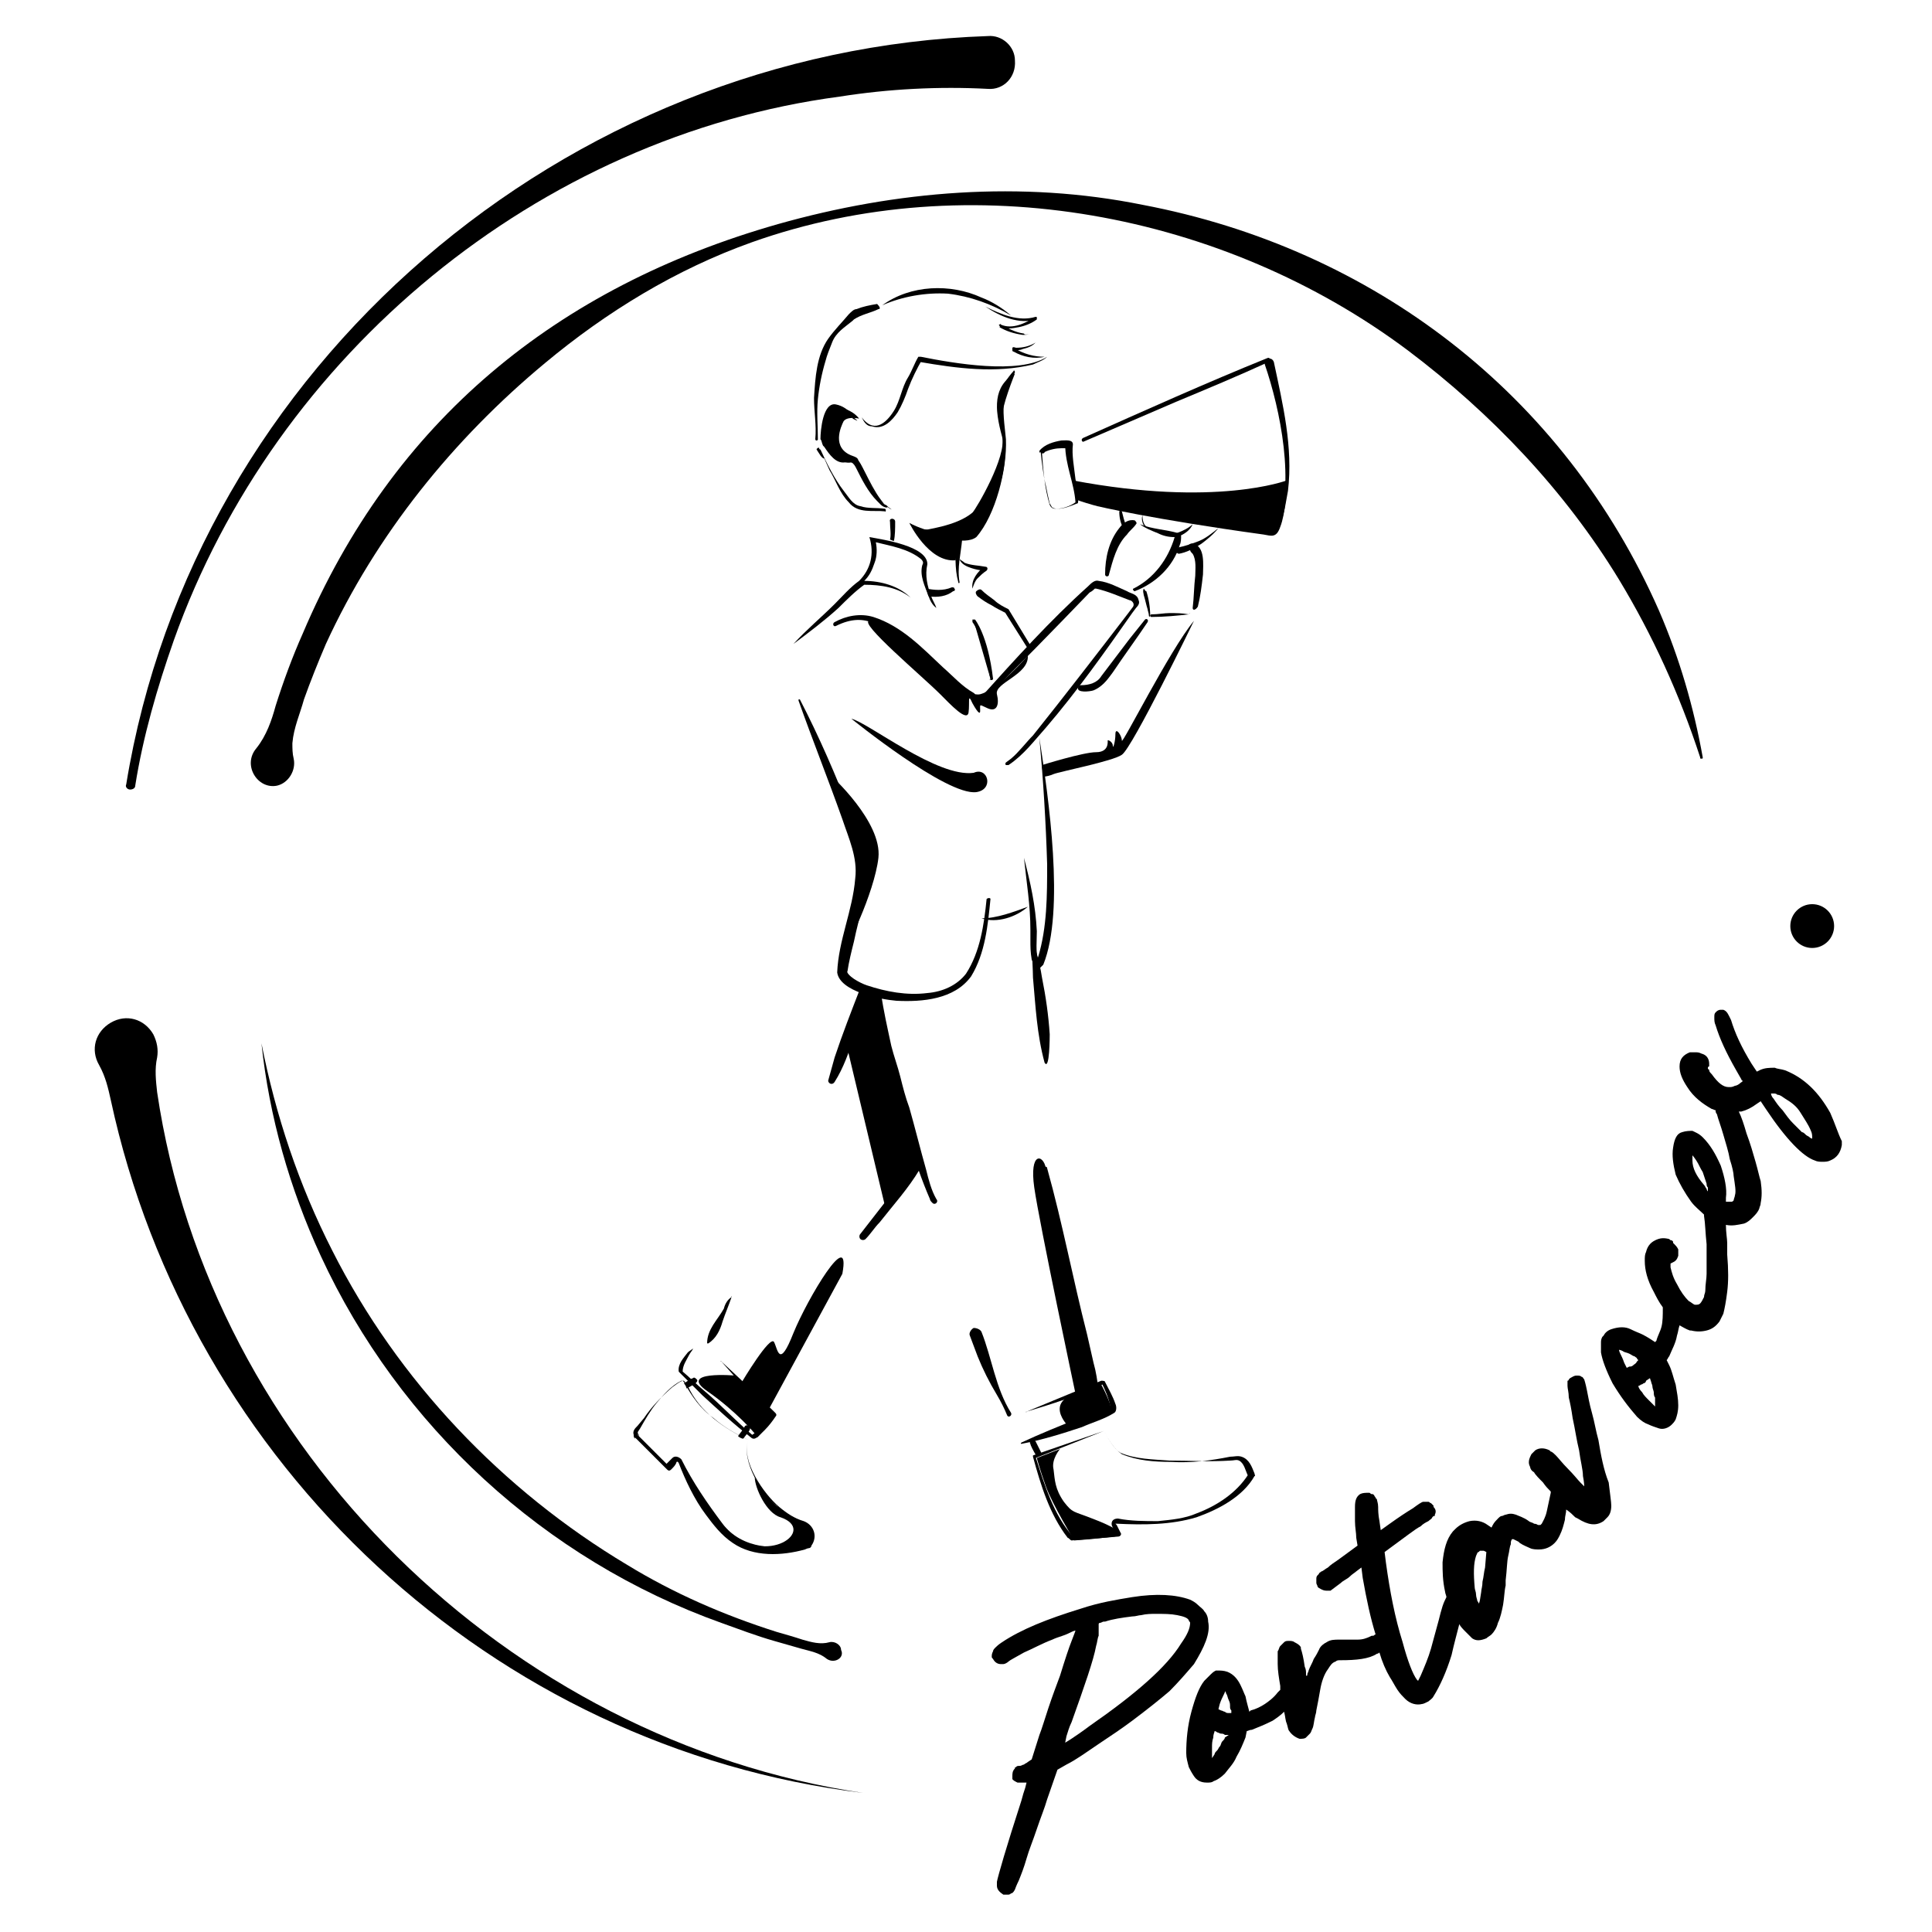 <?xml version="1.0" encoding="utf-8"?>
<!-- Generator: Adobe Illustrator 26.0.0, SVG Export Plug-In . SVG Version: 6.00 Build 0)  -->
<svg version="1.1" id="Capa_1" xmlns="http://www.w3.org/2000/svg" xmlns:xlink="http://www.w3.org/1999/xlink" x="0px" y="0px"
	 viewBox="0 0 150 150" style="enable-background:new 0 0 150 150;" xml:space="preserve">
<g>
	<path d="M80.4,111.9c-0.1-0.1-0.2-0.2-0.3-0.1c-0.1,0.1-0.2,0.2-0.1,0.3c0,0.1,0.2,0.5,0.5,1l0.4-0.2
		C80.7,112.5,80.5,112.1,80.4,111.9z"/>
	<path d="M54,107.4c0.1-0.1,0.2-0.2,0.1-0.3c-0.1-0.1-0.2-0.2-0.3-0.1c-0.3,0.1-0.5,0.3-0.7,0.4c0.1,0.1,0.2,0.3,0.2,0.4
		C53.5,107.7,53.7,107.6,54,107.4z"/>
	<path d="M58.2,111c0.1-0.1,0-0.3-0.1-0.3c-0.1-0.1-0.3,0-0.3,0.1c-0.1,0.2-0.3,0.4-0.5,0.7c0.1,0.1,0.3,0.2,0.4,0.2
		C58,111.3,58.2,111.1,58.2,111z"/>
	<path d="M92.6,47.2c0.1-0.8,0.1-1.7,0.2-2.5c0-0.5,0.1-1.2-0.2-1.7c-0.1-0.1-0.2-0.2-0.2-0.3c0,0-0.1-0.1,0-0.1
		c-0.2,0.1-0.3-0.2-0.1-0.3c0.1-0.1,0.2-0.1,0.3-0.1c1,0.2,0.8,1.7,0.8,2.4c-0.1,0.9-0.2,1.7-0.4,2.5C92.8,47.4,92.6,47.4,92.6,47.2
		L92.6,47.2z"/>
	<path d="M99.9,37.3c0,0-5.5,2.1-16.6,0c0,0,0.2,0.5,0.3,1.5c0.2,0.1,1.2,0.4,1.6,0.5c0,0,4.2,1,12.9,2.2c0.6,0.1,1,0.3,1.3-0.6
		C99.8,39.9,99.9,38,99.9,37.3z"/>
	<path d="M78.5,24.5c-1.5-0.9-3.2-1.5-4.9-1.7c-1.7-0.1-3.5,0.2-5.1,0.9l0,0l0,0c2.2-1.6,5.3-1.7,7.7-0.6
		C77,23.4,77.8,23.9,78.5,24.5C78.5,24.4,78.5,24.5,78.5,24.5L78.5,24.5z"/>
	<path d="M68.2,24c-0.6,0.3-1.3,0.4-1.9,0.8l-0.1,0.1c-0.6,0.5-1.3,0.9-1.6,1.7c-0.2,0.5-0.4,1-0.5,1.4c-0.3,1-0.5,2-0.6,3
		s0,2.1,0,3.1c0,0.1-0.1,0.1-0.1,0.1c-0.1,0-0.1-0.1-0.1-0.1c0.1-1.1-0.1-2.1-0.1-3.2c0.1-1.6,0.2-3.3,1.1-4.6
		c0.5-0.7,1.1-1.3,1.6-1.9c0.2-0.2,0.4-0.4,0.6-0.4c0.5-0.2,1-0.3,1.6-0.4C68.3,23.8,68.4,24,68.2,24L68.2,24z"/>
	<path d="M66.9,32.4c0.9,1.2,1.8,0.6,2.5-0.5c0.5-0.8,0.6-1.8,1.1-2.6c0.3-0.5,0.5-1.1,0.8-1.6h0.2l0,0c2.5,0.5,7.6,1.4,9.8,0l0,0
		c-0.3,0.3-0.7,0.4-1.1,0.6c-2.9,0.7-5.9,0.3-8.8-0.2h0.1h-0.2l0.3-0.2c-0.4,0.7-0.8,1.5-1.1,2.3c-0.2,0.6-0.5,1.3-0.8,1.8
		c-0.4,0.6-1.1,1.4-2,1.1C67.3,33.1,67.1,32.8,66.9,32.4L66.9,32.4L66.9,32.4z"/>
	<path d="M66.5,32.6c-0.3-0.3-0.7-0.6-1.2-0.7c-0.1,0-0.1,0-0.2,0c-0.5,0.6-0.6,1.6-0.6,2.3c0,0.1,0,0.3,0,0.3l0.1,0.1
		c0.2,0.2,0.3,0.5,0.5,0.7s0.4,0.3,0.7,0.3c0.2,0,0.4-0.1,0.6,0c0.3,0.1,0.4,0.4,0.5,0.6l0.3,0.7c0.4,0.8,0.8,1.5,1.4,2.2
		c0.1,0.1,0.2,0.1,0.3,0.2c0,0,0,0,0,0.1c0,0,0,0-0.1,0s-0.3-0.1-0.4-0.2l-0.3-0.3c-0.7-0.7-1.2-1.7-1.6-2.5
		c-0.1-0.2-0.2-0.4-0.4-0.5c-0.2-0.1-0.3,0-0.5,0c-0.7,0.1-1.2-0.6-1.6-1.2l-0.1-0.1c-0.1-0.2-0.1-0.4-0.2-0.5
		c0-0.7,0.2-2.9,1.2-2.7c0.5,0.1,1,0.4,1.3,0.9c0,0.1,0,0.1,0,0.2C66.6,32.7,66.6,32.7,66.5,32.6L66.5,32.6z"/>
	<path d="M63.4,34.9c0-0.1,0.2-0.2,0.2-0.1c0,0,0,0.1,0.1,0.1c0.5,1.1,1.1,2.3,1.8,3.2c0.4,0.5,0.7,1.1,1.3,1.2
		c0.6,0.2,1.2,0.1,1.9,0.2c0.1,0,0.1,0.3,0,0.2c-0.9-0.1-2.1,0.2-2.8-0.7c-0.7-0.7-1-1.7-1.5-2.5L64,35.6
		C63.8,35.6,63.6,35.2,63.4,34.9c0.1,0.1,0.1,0.1,0.2,0.1v-0.1C63.7,35,63.5,35.1,63.4,34.9L63.4,34.9z"/>
	<path d="M80.9,35.2C81,35.1,81,35.1,80.9,35.2C81,35.1,81,35.1,80.9,35.2C81,35.1,81,35.1,80.9,35.2c0.1,1.3,0.2,2.7,0.6,4
		c0.1,0.2,0.2,0.3,0.5,0.3c0.5,0,1.1-0.2,1.5-0.5c-0.1-1.5-0.8-2.9-0.8-4.5l0.2,0.3c-0.1,0-0.3,0-0.5,0c-0.4,0-0.9,0.1-1.3,0.3
		C81.1,35.2,81,35.2,80.9,35.2L80.9,35.2z M80.7,35c0.4-0.5,1.1-0.7,1.7-0.8c0.3,0,0.9-0.1,0.9,0.3c-0.1,0.8,0.1,1.8,0.2,2.7
		c0.1,0.6,0.3,1.2,0.2,1.8c0,0.1-0.1,0.1-0.1,0.1c-0.5,0.2-1,0.4-1.5,0.4c-0.1,0-0.2,0-0.4-0.1c-0.1-0.1-0.1-0.2-0.2-0.3
		c-0.1-0.4-0.2-0.9-0.3-1.4c-0.2-0.8-0.3-1.7-0.4-2.6C80.7,35.2,80.7,35.1,80.7,35L80.7,35z"/>
	<path d="M84.1,34c4.7-2.1,9.6-4.3,14.3-6.2c0.2-0.1,0.3,0.2,0.1,0.3c-2.4,1.1-4.8,2.1-7.2,3.1c-2.1,0.9-5.1,2.2-7.2,3.1
		C84,34.3,83.9,34.1,84.1,34L84.1,34z"/>
	<path d="M99.1,41.2c1.5-3.6,0.3-9.4-0.9-12.9c-0.1-0.4,0.5-0.7,0.7-0.2c0.7,3.3,1.5,6.6,1.1,10C99.8,39.1,99.7,40.3,99.1,41.2
		C99.1,41.3,99.1,41.3,99.1,41.2L99.1,41.2z"/>
	<path d="M88.8,45.7c0.1,0.1,0.1,0.2,0.2,0.2c0.2,0.6,0.3,1.3,0.3,1.9c0,0.1-0.1,0.1-0.1,0c0-0.2-0.1-0.4-0.1-0.5
		c-0.1-0.3-0.2-0.8-0.3-1.1C88.8,46.1,88.7,45.9,88.8,45.7L88.8,45.7L88.8,45.7z"/>
	<path d="M92.3,47.7c-0.9,0.1-1.9,0.2-2.9,0.2c-0.1,0-0.1-0.1-0.1-0.1c0-0.1,0.1-0.1,0.1-0.1c0.5,0,1-0.1,1.4-0.1
		C91.3,47.6,91.8,47.6,92.3,47.7C92.4,47.5,92.4,47.6,92.3,47.7L92.3,47.7z"/>
	<path d="M81.1,27.7c-0.8,0.2-1.7,0-2.4-0.4c0,0-0.1,0-0.1-0.1c0,0,0-0.1,0-0.2c0.1-0.1,0.2,0,0.3,0c0.5,0,1-0.1,1.5-0.4
		c-0.3,0.3-0.6,0.4-1,0.5c-0.2,0.1-0.5,0.1-0.7,0.1c0.1,0,0.1-0.1,0-0.2C79.5,27.5,80.3,27.7,81.1,27.7L81.1,27.7z"/>
	<path d="M80,25.9C79.8,26,79.6,26,79.4,26c-0.7-0.1-1.3-0.3-1.8-0.6l0.1-0.2c0.9,0.4,1.9-0.1,2.7-0.6l0.1,0.2c-1.4,0.4-2.8-0.2-4-1
		c1.2,0.6,2.6,1.2,3.9,0.8c0.1,0,0.1,0,0.1,0.1s0,0.1,0,0.1c-0.4,0.3-0.9,0.5-1.4,0.6s-1.1,0.2-1.5-0.1c0,0-0.1-0.1,0-0.1
		c0,0,0.1-0.1,0.1,0c0.6,0.3,1.1,0.6,1.8,0.7C79.5,26,79.8,26,80,25.9L80,25.9z"/>
	<g>
		<g>
			<g>
				<path d="M58.1,111.8c-0.6,1.6,1.2,4.2,2.4,5.2c0.6,0.5,1.2,0.9,1.9,1.1c0.8,0.3,1.1,1.2,0.6,1.9c0,0.1-0.1,0.2-0.2,0.2
					c-0.1,0-0.3,0.1-0.3,0.1c-1.8,0.5-4,0.6-5.6-0.5c-0.9-0.6-1.5-1.4-2.1-2.2c-0.9-1.2-1.6-2.7-2.1-4c-0.1-0.2-0.2-0.1-0.2,0
					c-0.1,0.2-0.2,0.3-0.4,0.5c-0.1,0.1-0.2,0.1-0.3,0l-2.4-2.4l-0.1-0.1v0.1l0,0c-0.1-0.1-0.1-0.2-0.1-0.3
					c-0.1-0.3,0.1-0.5,0.3-0.7l0.5-0.6c0.6-0.9,1.4-1.7,2.2-2.4c0.3-0.2,0.5-0.4,0.8-0.5h0.1c0.1,0.1,0.2,0.3,0.3,0.4
					C54.3,109.6,56.2,110.9,58.1,111.8L58.1,111.8z M58.1,111.8c-1-0.5-1.9-1-2.7-1.7c-1-0.7-1.7-1.7-2.3-2.8l-0.1-0.1
					c0,0,0,0-0.1,0c-0.8,0.4-1.4,1.1-1.9,1.7s-0.9,1.3-1.3,2c-0.1,0.2-0.3,0.3-0.1,0.5v0.1c0,0-0.1-0.2-0.1-0.1l2.4,2.4h-0.3
					c0.2-0.2,0.4-0.4,0.6-0.6c0.2-0.2,0.5-0.1,0.7,0.1c0.9,1.8,2,3.4,3.2,5c1.5,2,4.3,2.1,6.5,1.5l0,0l0,0l0,0
					c0.1-0.1,0.2-0.4,0.2-0.6c0.2-0.9-0.8-1-1.3-1.4c-0.4-0.2-0.9-0.5-1.2-0.9C59.2,116.1,57.5,113.4,58.1,111.8L58.1,111.8z"/>
			</g>
		</g>
		<path d="M58.6,114.7c0,0.8,0.9,2.8,2,3.1c2.9,1-1.1,3.9-4.1,1c0,0-0.8-0.7-3.6-4.8c2.9,6.3,5.1,7.3,9.9,6c0.1,0,0.5-1.4-0.3-1.8
			C61.2,117.7,59.9,117,58.6,114.7z"/>
	</g>
	<g>
		<g>
			<g>
				<path d="M85.7,111.1c0.4,0.7,0.8,1.4,1.4,1.8c1.2,0.5,2.5,0.6,3.8,0.6c1.6,0.1,3.1-0.1,4.6-0.4c0.3,0,0.6-0.1,0.9,0
					c0.6,0.2,0.8,0.8,1,1.3c0,0.1,0.1,0.2,0,0.2c-0.9,1.6-2.8,2.6-4.5,3.2c-2,0.6-4.1,0.6-6.2,0.5l0,0h-0.1l0,0l0,0l0.1,0.1
					c0.1,0.2,0.2,0.4,0.3,0.6c0.1,0.1,0,0.3-0.2,0.3l-3.6,0.3c-0.1,0-0.2-0.2-0.3-0.2c-1.4-1.8-2.1-4.1-2.7-6.3V113L85.7,111.1
					L85.7,111.1z M85.7,111.1l-5.3,2.1v-0.1c0.7,2.2,1.4,4.5,2.9,6.2l0,0l0,0l0,0h-0.1l3.6-0.4l-0.2,0.3c-0.1-0.2-0.1-0.4-0.2-0.6
					c-0.2-0.3-0.1-0.7,0.4-0.7c1,0.2,2.1,0.2,3.1,0.2c1-0.1,2.1-0.2,3-0.6c1.6-0.6,3.1-1.6,4-3c0,0,0-0.1,0,0v0.1
					c-0.2-0.4-0.3-1-0.7-1.2c-0.2-0.1-0.4,0-0.7,0c-1.6,0.1-3.1,0-4.7,0c-1.3-0.1-2.6-0.1-3.8-0.6C86.5,112.5,86.1,111.8,85.7,111.1
					L85.7,111.1z"/>
			</g>
		</g>
	</g>
	<path d="M64.2,128.8c-0.6-0.5-1.3-0.6-2-0.8s-1.4-0.4-2.1-0.6c-1.4-0.4-2.7-0.9-4.1-1.4c-13.7-4.9-25-15.3-31.1-28.5
		c-2.4-5.2-4-10.8-4.6-16.5c1.1,5.6,2.9,11,5.5,16.1c5.1,10.1,13.2,18.6,22.9,24.4c3.6,2.2,7.5,3.9,11.6,5.2c0.7,0.2,1.4,0.4,2,0.6
		c0.7,0.2,1.4,0.4,2.1,0.2c0.4-0.1,0.9,0.2,0.9,0.6C65.6,128.7,64.8,129.2,64.2,128.8L64.2,128.8z"/>
	<path d="M19.9,58.1c0.8-1,1.2-2.2,1.5-3.3c0.6-1.9,1.3-3.8,2.1-5.6c7-16.5,19.7-26.9,36.9-31.8c9.2-2.6,18.9-3.4,28.3-1.5
		c17.9,3.4,32.7,14.7,40.1,31.5c1.6,3.7,2.7,7.5,3.4,11.4c0,0.1,0,0.1-0.1,0.1s-0.1,0-0.1-0.1c-1.6-4.9-3.7-9.5-6.3-13.8
		c-4.2-6.9-9.9-12.9-16.4-17.8c-14.3-10.7-34-14.4-50.9-8.4c-5.9,2.1-11.3,5.4-16.1,9.4c-7.1,5.9-13.1,13.3-17,21.8
		c-0.6,1.4-1.2,2.9-1.7,4.3c-0.3,1.1-0.8,2.2-0.9,3.4c0,0.4,0,0.8,0.1,1.2c0.2,0.9-0.4,1.9-1.3,2.1C20,61.3,18.8,59.4,19.9,58.1
		L19.9,58.1z"/>
	<path d="M67,139.2c-28.8-3.5-52.3-25.5-58.4-53.8c-0.2-0.9-0.4-1.8-0.9-2.7c-0.7-1.2-0.3-2.6,0.9-3.3c1.2-0.7,2.6-0.3,3.3,0.9
		c0.3,0.6,0.4,1.2,0.3,1.8c-0.2,0.9-0.1,1.8,0,2.7C16.3,112.5,39.5,135.1,67,139.2L67,139.2z"/>
	<g>
		<path d="M93.8,125.9c0-0.3-0.1-0.6-0.3-0.8c-0.1-0.2-0.3-0.3-0.5-0.5s-0.4-0.3-0.6-0.4c-1.1-0.4-2.6-0.5-4.5-0.2
			c-1.2,0.2-2.5,0.4-4,0.9c-2.6,0.8-4.6,1.6-6.1,2.6c-0.3,0.2-0.4,0.3-0.5,0.4s-0.2,0.2-0.2,0.3c-0.1,0.2-0.1,0.3-0.1,0.4
			c0,0.1,0,0.1,0.1,0.2c0.1,0.2,0.3,0.4,0.6,0.4c0.1,0,0.2,0,0.2,0c0.1,0,0.3-0.1,0.4-0.2c0.1-0.1,0.5-0.3,1.2-0.7
			c0.7-0.3,1.4-0.7,2.2-1c0.2-0.1,0.5-0.2,0.8-0.3c0.3-0.1,0.5-0.2,0.7-0.3s0.3-0.1,0.3-0.1l0,0c0,0-0.1,0.3-0.3,0.8
			c-0.2,0.5-0.5,1.4-0.9,2.7c-0.3,0.8-0.6,1.6-0.9,2.5s-0.5,1.6-0.7,2.1l-0.6,1.9l-0.3,0.2c-0.1,0.1-0.2,0.1-0.3,0.2
			c-0.1,0-0.2,0.1-0.3,0.1c-0.1,0-0.3,0-0.3,0.1c-0.1,0-0.1,0-0.1,0.1c-0.2,0.2-0.2,0.4-0.2,0.6c0,0,0,0.1,0,0.2
			c0,0.1,0.2,0.2,0.4,0.3c0.1,0,0.1,0,0.2,0s0.2,0,0.2,0c0.1,0,0.1,0,0.2,0h0.1l-0.1,0.4c-0.1,0.3-0.2,0.6-0.3,1
			c-1.2,3.7-1.8,5.8-1.9,6.3c0,0.1,0,0.2,0,0.3c0,0.3,0.2,0.5,0.5,0.7c0.1,0,0.2,0,0.4,0c0,0,0.1,0,0.2-0.1c0.1,0,0.2-0.1,0.3-0.3
			c0,0,0.1-0.3,0.3-0.7c0.2-0.5,0.4-1,0.6-1.7s0.5-1.4,0.8-2.3c0.3-0.9,0.6-1.6,0.8-2.3l0.8-2.3l0.7-0.4c0.8-0.4,1.6-1,2.5-1.6
			s1.8-1.2,2.6-1.8c1.2-0.9,2.2-1.7,2.9-2.3c0.7-0.7,1.3-1.4,1.9-2.1C93.5,127.9,94,126.8,93.8,125.9z M84.6,134
			c-1.2,0.9-1.9,1.3-1.9,1.3l0.1-0.5c0.1-0.3,0.2-0.7,0.4-1.1c1-2.8,1.7-4.8,1.9-5.9c0.1-0.3,0.1-0.6,0.2-0.8c0-0.2,0-0.3,0-0.5
			v-0.1v-0.1v-0.1v-0.1c0,0,0-0.1,0.1-0.1s0.2-0.1,0.3-0.1h0.1c0.6-0.2,1.3-0.3,2.1-0.4c0.3,0,0.5-0.1,0.7-0.1
			c0.4-0.1,0.8-0.1,1.1-0.1c0.7,0,1.2,0,1.7,0.1s0.8,0.2,0.9,0.4c0,0.1,0.1,0.1,0.1,0.2c0,0.4-0.2,0.9-0.7,1.6
			C90.6,129.4,88.2,131.5,84.6,134z"/>
		<path d="M124.1,111.8c-0.2-0.7-0.3-1.4-0.5-2.1s-0.3-1.3-0.4-1.8s-0.2-0.8-0.2-0.8c-0.1-0.1-0.1-0.2-0.2-0.2
			c-0.1-0.1-0.2-0.1-0.4-0.1c-0.2,0-0.3,0.1-0.5,0.2l-0.1,0.1c0,0,0,0.1-0.1,0.1c0,0.1,0,0.2,0,0.4c0,0.2,0.1,0.5,0.1,0.9
			c0.1,0.4,0.2,0.9,0.3,1.6c0.2,0.9,0.3,1.7,0.5,2.5c0.1,0.8,0.3,1.5,0.3,2c0.1,0.5,0.1,0.8,0.1,0.8l0,0c0,0-0.1-0.1-0.3-0.3
			c-0.2-0.2-0.5-0.6-1-1.1c-0.4-0.4-0.7-0.8-0.9-1c-0.1-0.1-0.3-0.3-0.4-0.3l-0.1-0.1c-0.4-0.2-0.8-0.2-1.1,0
			c-0.1,0.1-0.2,0.2-0.3,0.3c-0.1,0.2-0.2,0.4-0.2,0.6c0,0.1,0,0.2,0.1,0.4c0,0.1,0.1,0.3,0.3,0.4c0.1,0.2,0.4,0.5,0.7,0.8
			c0.2,0.3,0.4,0.5,0.6,0.7v0.1c-0.1,0.5-0.2,0.9-0.3,1.4c-0.1,0.5-0.3,0.8-0.4,1l-0.1,0.1c0,0,0,0-0.1,0h-0.1c0,0-0.1-0.1-0.3-0.1
			c-0.1-0.1-0.3-0.1-0.4-0.2c-0.4-0.3-0.8-0.4-1-0.5c-0.3-0.1-0.5-0.1-0.8,0c-0.1,0-0.2,0.1-0.3,0.1c-0.1,0-0.2,0.1-0.3,0.2
			c-0.1,0.1-0.3,0.3-0.4,0.5l-0.1,0.2l-0.3-0.2c-0.4-0.3-0.9-0.4-1.4-0.3c-0.4,0.1-0.8,0.3-1.1,0.6c-0.1,0.1-0.1,0.1-0.2,0.2
			c-0.5,0.6-0.7,1.4-0.8,2.4c0,0.7,0,1.4,0.2,2.3c0,0.1,0.1,0.3,0.1,0.4c-0.1,0.2-0.2,0.4-0.3,0.7c-0.1,0.3-0.2,0.7-0.3,1.1
			c-0.2,0.7-0.4,1.5-0.6,2.2c-0.2,0.7-0.5,1.4-0.8,2.1l-0.2,0.4l-0.1-0.1l0,0c-0.3-0.4-0.7-1.4-1.1-2.9c-0.6-1.9-1-4-1.3-6.2
			l-0.1-0.8l1.9-1.4c0.4-0.3,0.7-0.5,0.9-0.6c0.2-0.2,0.4-0.3,0.6-0.4c0.1-0.1,0.3-0.2,0.3-0.3c0.1-0.1,0.1-0.1,0.2-0.1v-0.1
			c0.1-0.2,0.1-0.4-0.1-0.6v-0.1c-0.1-0.1-0.1-0.1-0.2-0.2c-0.1,0-0.1-0.1-0.2-0.1s-0.1,0-0.2,0s-0.1,0-0.2,0s-0.4,0.2-0.8,0.5
			c-0.5,0.3-1.1,0.7-1.8,1.2l-0.7,0.5l-0.1-0.7c-0.1-0.5-0.1-0.9-0.1-1.1c0-0.3-0.1-0.5-0.1-0.6l-0.1-0.1c0-0.1-0.1-0.1-0.1-0.2
			c-0.1-0.1-0.1-0.1-0.2-0.1s-0.1-0.1-0.2-0.1c-0.3,0-0.5,0-0.7,0.1c-0.3,0.2-0.4,0.5-0.4,1c0,0.3,0,0.7,0,1.1
			c0,0.5,0.1,0.9,0.1,1.3l0.1,0.6l-1.5,1.1c-0.3,0.2-0.6,0.4-0.8,0.6c-0.2,0.1-0.4,0.3-0.5,0.3c-0.1,0.1-0.2,0.1-0.2,0.2l-0.1,0.1
			c-0.1,0.1-0.1,0.2-0.1,0.3c0,0.1,0,0.2,0,0.3c0,0.1,0.1,0.2,0.1,0.3c0.1,0.1,0.1,0.1,0.3,0.2s0.3,0.1,0.5,0.1h0.2l0.8-0.6
			c0.2-0.2,0.5-0.3,0.7-0.5s0.4-0.3,0.5-0.4l0.4-0.3l0.1,0.8c0.3,1.7,0.6,3.1,1,4.4c-0.1,0-0.1,0.1-0.2,0.1h-0.1
			c-0.4,0.2-0.7,0.3-1.1,0.3s-0.7,0-1.1,0H104c-0.4,0-0.7,0-1,0.2c-0.2,0.1-0.5,0.3-0.6,0.6c-0.1,0.2-0.2,0.4-0.4,0.7
			c-0.1,0.3-0.3,0.6-0.4,0.9c0,0.1-0.1,0.2-0.1,0.3s0,0.1-0.1,0.1c0,0,0-0.1,0-0.2c0-0.1,0-0.3-0.1-0.5c-0.1-0.7-0.2-1.1-0.3-1.4
			v-0.1c-0.1-0.2-0.3-0.3-0.5-0.4c-0.1-0.1-0.3-0.1-0.4-0.1c-0.2,0-0.3,0-0.4,0.1s-0.2,0.2-0.3,0.3c-0.1,0.1-0.1,0.3-0.2,0.4
			c0,0.2,0,0.5,0,1s0.1,1.1,0.2,1.7c0,0.1,0,0.2,0,0.3c-0.1,0.1-0.1,0.1-0.2,0.2c-0.3,0.4-0.7,0.7-1,0.9s-0.7,0.4-1.1,0.5l-0.1,0.1
			c-0.1-0.4-0.2-0.7-0.3-1.2c-0.1-0.2-0.2-0.5-0.4-0.9c-0.2-0.4-0.5-0.8-1-1c-0.3-0.1-0.5-0.1-0.8-0.1h-0.1
			c-0.2,0.1-0.3,0.2-0.4,0.3l-0.1,0.1l-0.1,0.1l-0.1,0.1c-0.1,0.1-0.1,0.1-0.2,0.2c-0.4,0.5-0.7,1.3-1,2.4c-0.3,1.1-0.4,2.2-0.4,3.2
			c0,0.4,0.1,0.7,0.2,1.1c0.1,0.2,0.2,0.4,0.4,0.7c0.2,0.3,0.5,0.5,1,0.5c0.2,0,0.4,0,0.5-0.1c0.3-0.1,0.6-0.3,0.9-0.6
			c0.3-0.4,0.7-0.8,0.9-1.3c0.3-0.5,0.5-1,0.7-1.5l0.1-0.5c0.1,0,0.2-0.1,0.4-0.1c0.5-0.2,1-0.4,1.6-0.7c0.3-0.2,0.6-0.4,0.9-0.7
			c0.1,0.4,0.1,0.7,0.2,0.9c0.1,0.3,0.1,0.5,0.2,0.6c0.2,0.3,0.5,0.5,0.8,0.6c0.2,0,0.4,0,0.5-0.1s0.2-0.2,0.3-0.3
			c0.1-0.1,0.1-0.2,0.2-0.4s0.1-0.5,0.2-0.9c0-0.1,0.1-0.3,0.1-0.5c0.1-0.5,0.2-1,0.3-1.6c0.1-0.6,0.3-1.2,0.6-1.6
			c0.2-0.3,0.3-0.5,0.6-0.6c0.1-0.1,0.2-0.1,0.4-0.1c1.2,0,2.2-0.1,2.8-0.5c0.1,0,0.2-0.1,0.2-0.1c0.2,0.7,0.5,1.4,0.8,1.9
			c0.2,0.3,0.4,0.7,0.6,1s0.4,0.5,0.6,0.7c0.4,0.4,0.9,0.5,1.3,0.4c0.1,0,0.3-0.1,0.5-0.2c0.1-0.1,0.3-0.2,0.4-0.4
			c0.5-0.8,1-1.9,1.4-3.2c0.2-0.9,0.4-1.6,0.6-2.4c0.1,0.2,0.3,0.4,0.5,0.6c0.1,0.1,0.3,0.3,0.5,0.5c0.3,0.2,0.6,0.2,1.1,0
			c0.1-0.1,0.3-0.2,0.4-0.3c0.2-0.2,0.4-0.5,0.5-0.9c0.2-0.4,0.3-0.9,0.4-1.4c0.1-0.6,0.1-1.1,0.2-1.5c0-0.1,0-0.3,0-0.4
			c0.1-0.8,0.1-1.5,0.2-1.9s0.1-0.7,0.2-0.9v-0.1c0-0.2,0.1-0.3,0.1-0.3s0,0,0.1,0c0,0,0.2,0.1,0.4,0.2l0.1,0.1
			c0.3,0.2,0.6,0.3,0.8,0.4c0.2,0.1,0.5,0.1,0.7,0.1c0.5,0,0.9-0.2,1.2-0.5c0.2-0.2,0.3-0.4,0.4-0.6c0.2-0.4,0.3-0.8,0.4-1.2
			c0-0.3,0.1-0.5,0.1-0.8c0.3,0.2,0.5,0.4,0.7,0.6l0.2,0.1c0.8,0.5,1.4,0.6,2,0.2c0.1-0.1,0.2-0.2,0.3-0.3c0.2-0.2,0.3-0.5,0.3-0.9
			c0-0.3-0.1-0.9-0.2-1.8C124.5,114.1,124.3,113,124.1,111.8z M95.1,134.9c0,0.1-0.1,0.2-0.2,0.3s-0.1,0.3-0.2,0.4
			c-0.1,0.1-0.1,0.2-0.2,0.3s-0.2,0.2-0.2,0.3l-0.2,0.3v-0.2c0-0.1,0-0.3,0-0.6s0-0.5,0.1-0.8c0-0.3,0.1-0.4,0.1-0.5l0,0l0,0
			c0,0,0.1,0,0.2,0.1c0.1,0,0.2,0.1,0.3,0.1c0.1,0,0.2,0,0.3,0.1h0.3L95.1,134.9z M95.6,133C95.6,133,95.5,133.1,95.6,133
			c-0.1,0-0.1,0-0.2,0s-0.2,0-0.3-0.1c-0.1,0-0.2-0.1-0.3-0.1l-0.2-0.1l0.1-0.4c0.1-0.3,0.2-0.5,0.3-0.7c0.1-0.2,0.1-0.2,0.1-0.3
			l0,0c0,0,0.1,0.1,0.1,0.2c0.1,0.1,0.1,0.3,0.2,0.5s0.1,0.3,0.1,0.5c0,0.1,0,0.2,0.1,0.3C95.6,133,95.6,133,95.6,133z M115.3,121.7
			c-0.1,0.4-0.1,0.7-0.2,1.1c0,0.4-0.1,0.6-0.1,0.8c-0.1,0.6-0.1,0.8-0.2,0.9l0,0c0,0,0-0.1-0.1-0.2c0-0.1-0.1-0.3-0.1-0.5
			s-0.1-0.4-0.1-0.5c-0.1-1.1-0.1-1.9,0.1-2.5c0.1-0.2,0.1-0.3,0.2-0.3c0,0,0,0,0.1-0.1c0,0,0.1,0,0.3,0l0.2,0.1L115.3,121.7z"/>
		<path d="M142.1,86.4c-0.9-1.6-2-2.7-3.5-3.3c-0.3-0.1-0.6-0.1-0.8-0.2c-0.4,0-0.8,0-1.2,0.2l-0.2,0.1l-0.4-0.6
			c-0.8-1.3-1.3-2.4-1.6-3.4c-0.2-0.4-0.3-0.7-0.6-0.8c-0.1,0-0.1,0-0.2,0c-0.2,0-0.3,0.1-0.4,0.2c-0.1,0.1-0.1,0.2-0.1,0.4
			c0,0.2,0,0.4,0.1,0.6c0.3,1,0.8,2.1,1.6,3.5l0.4,0.7c0,0,0,0.1,0.1,0.1l0,0c0,0.1-0.1,0.1-0.2,0.2c-0.1,0.1-0.3,0.2-0.4,0.2
			c-0.2,0.1-0.3,0.1-0.4,0.1h-0.1c-0.4,0-0.8-0.3-1.3-1c-0.1-0.1-0.2-0.2-0.2-0.3c0-0.1-0.1-0.1-0.1-0.1v-0.1c0,0,0-0.1,0.1-0.1
			c0-0.1,0-0.1,0-0.2c0-0.4-0.2-0.7-0.6-0.8c-0.2-0.1-0.3-0.1-0.5-0.1c-0.1,0-0.3,0-0.4,0c-0.5,0.2-0.8,0.5-0.8,1.1
			c0,0.5,0.2,1,0.6,1.6c0.5,0.8,1.2,1.3,1.9,1.7c0.1,0,0.2,0.1,0.3,0.1c0,0.1,0,0.2,0.1,0.3c0.1,0.4,0.3,0.9,0.5,1.6
			s0.4,1.3,0.5,1.9c0.2,0.6,0.3,1.1,0.3,1.3c0.1,0.7,0.2,1.2,0.1,1.5c0,0.1-0.1,0.3-0.1,0.4c-0.1,0.1-0.1,0.1-0.2,0.1
			c-0.1,0-0.2,0-0.3,0H134c0,0,0,0,0-0.1c0,0,0-0.1,0-0.2c0.1-0.7-0.1-1.6-0.4-2.5c-0.4-0.9-0.8-1.6-1.4-2.2
			c-0.3-0.3-0.6-0.4-0.8-0.5c-0.2,0-0.5,0-0.8,0.1c-0.4,0.1-0.6,0.5-0.7,1.2c-0.1,0.6,0,1.3,0.2,2.1c0.3,0.7,0.7,1.4,1.2,2.1
			c0.3,0.4,0.7,0.7,1,1v0.1c0.1,0.6,0.1,1.3,0.2,2.2c0,0.9,0,1.5,0,2c0,0.1,0,0.2,0,0.3c0,0.4-0.1,0.8-0.1,1.3
			c0,0.2-0.1,0.3-0.1,0.5c-0.1,0.2-0.2,0.4-0.3,0.5s-0.2,0.1-0.4,0.1c-0.1,0-0.3-0.2-0.5-0.3c-0.3-0.3-0.6-0.7-0.9-1.3
			c-0.3-0.5-0.4-0.9-0.5-1.3v-0.3l0.2-0.1c0.2-0.1,0.3-0.2,0.4-0.5c0-0.1,0-0.3,0-0.5c-0.1-0.2-0.2-0.3-0.3-0.4c0,0,0,0-0.1-0.1
			c0,0,0,0,0-0.1c0,0,0,0-0.1-0.1c-0.1,0-0.1,0-0.2-0.1c-0.4-0.1-0.7-0.1-1.1,0.1c-0.4,0.2-0.6,0.5-0.7,0.9
			c-0.1,0.2-0.1,0.4-0.1,0.7c0,0.7,0.2,1.5,0.7,2.4c0.2,0.4,0.4,0.8,0.7,1.2v0.1c0,0.5,0,1-0.1,1.4s-0.3,0.7-0.4,1.1l-0.1,0.1
			c-0.3-0.2-0.6-0.4-1-0.6c-0.2-0.1-0.5-0.2-0.9-0.4c-0.4-0.2-0.9-0.2-1.5,0c-0.3,0.1-0.5,0.3-0.6,0.5l-0.1,0.1
			c-0.1,0.2-0.1,0.3-0.1,0.5v0.1c0,0.1,0,0.1,0,0.2s0,0.1,0,0.2s0,0.1,0,0.2c0.1,0.6,0.4,1.4,0.9,2.4c0.6,1,1.2,1.8,1.9,2.6
			c0.3,0.3,0.6,0.5,0.9,0.6c0.2,0.1,0.5,0.2,0.8,0.3c0.3,0.1,0.7,0,1-0.3c0.1-0.1,0.2-0.2,0.3-0.4c0.1-0.3,0.2-0.6,0.2-1.1
			s-0.1-1-0.2-1.6c-0.2-0.6-0.3-1.1-0.5-1.5l-0.2-0.4c0.1-0.1,0.1-0.2,0.2-0.3c0.2-0.5,0.5-1,0.6-1.6c0.1-0.3,0.1-0.5,0.2-0.8
			c0.2,0.1,0.5,0.3,0.8,0.4h0.1c0.4,0.1,0.8,0.1,1.2,0s0.7-0.3,1-0.7c0.1-0.2,0.2-0.4,0.3-0.6c0.1-0.4,0.2-0.9,0.3-1.7
			c0.1-0.8,0.1-1.7,0-2.9c0-0.2,0-0.3,0-0.5s0-0.3,0-0.4c0-0.3-0.1-0.8-0.1-1.4l0,0c0.5,0.1,0.9,0,1.4-0.1c0.3-0.1,0.5-0.3,0.7-0.5
			s0.4-0.4,0.5-0.7c0-0.1,0.1-0.2,0.1-0.4c0.1-0.5,0.1-1,0-1.7c-0.1-0.3-0.2-0.8-0.4-1.5s-0.4-1.4-0.7-2.2c-0.2-0.7-0.4-1.3-0.6-1.7
			c0.1,0,0.1,0,0.2,0c0.4-0.1,0.8-0.3,1.2-0.6l0.3-0.2l0.4,0.6c1.6,2.4,2.9,3.7,3.8,4c0.2,0.1,0.4,0.1,0.6,0.1c0.2,0,0.4,0,0.6-0.1
			c0.5-0.2,0.8-0.6,0.9-1.2c0-0.1,0-0.2,0-0.3C142.7,88,142.5,87.3,142.1,86.4z M126.8,106c-0.1,0.1-0.2,0.1-0.3,0.1l-0.2,0.1
			l-0.2-0.4c-0.1-0.3-0.2-0.5-0.3-0.7c-0.1-0.2-0.1-0.3-0.1-0.3l0,0c0,0,0.1,0,0.3,0.1c0.1,0.1,0.3,0.1,0.5,0.2s0.3,0.2,0.4,0.2
			c0.1,0.1,0.2,0.1,0.2,0.2c0.1,0.1,0.1,0.1,0.1,0.1l0,0l-0.1,0.1C127,105.9,126.9,105.9,126.8,106z M128.4,109.1
			c-0.1-0.1-0.2-0.2-0.4-0.4c-0.2-0.2-0.4-0.4-0.5-0.6c-0.2-0.2-0.3-0.4-0.3-0.5l0,0l0,0c0,0,0.1,0,0.2-0.1c0.1,0,0.2-0.1,0.2-0.1
			c0.1,0,0.2-0.1,0.2-0.2l0.3-0.2l0.1,0.3c0,0.1,0.1,0.2,0.1,0.4c0,0.1,0.1,0.3,0.1,0.4s0,0.3,0.1,0.4c0,0.1,0,0.3,0,0.4v0.3
			L128.4,109.1z M131.4,90.1c0-0.1,0-0.2,0-0.3v-0.1c0,0,0.1,0.1,0.3,0.4s0.3,0.6,0.5,0.9c0.1,0.3,0.2,0.6,0.3,0.9
			c0,0.1,0,0.2,0.1,0.3c0,0.1,0,0.1,0,0.2v0.1l0,0l0,0c0,0-0.1-0.1-0.1-0.2c-0.1-0.1-0.1-0.2-0.2-0.3
			C131.7,91.3,131.4,90.7,131.4,90.1z M140.7,88.4c0,0-0.1,0-0.2-0.1c-0.1-0.1-0.2-0.1-0.3-0.2s-0.2-0.2-0.3-0.2
			c-0.2-0.2-0.4-0.4-0.7-0.7c-0.3-0.3-0.5-0.6-0.8-1c-0.3-0.3-0.5-0.6-0.7-0.9c-0.2-0.2-0.2-0.4-0.2-0.4s0.1,0,0.2,0
			c0.1,0,0.2,0,0.3,0.1c0.2,0,0.3,0.1,0.6,0.3c0.5,0.3,0.9,0.6,1.2,1.1s0.6,0.9,0.8,1.4C140.7,88,140.7,88.2,140.7,88.4
			C140.7,88.2,140.7,88.3,140.7,88.4L140.7,88.4z"/>
	</g>
	<path d="M9.8,60.9c5.3-32.5,34.1-57,66.9-58.1c1.1-0.1,2.1,0.8,2.1,1.9C78.9,6,77.9,7,76.7,6.9c-3.8-0.2-7.7,0-11.5,0.6
		c-23.4,3.1-43.8,20-51.7,42.2c-1.3,3.7-2.4,7.5-3,11.3c0,0.2-0.2,0.3-0.4,0.3C9.9,61.3,9.7,61.1,9.8,60.9L9.8,60.9z"/>
	<circle cx="140.7" cy="71.9" r="1.7"/>
	<g>
		<path d="M80.9,59.4c0,0,3.2-1,4.2-1s0.9-0.8,0.9-0.9c0-0.1,0.4,0.1,0.4,0.4s0.2-0.3,0.2-0.9s0.5,0.1,0.5,0.5s3.7-7,5.6-9.3
			c0,0-4.8,9.9-5.6,10.4c-0.7,0.5-4.8,1.3-5.3,1.5c-0.2,0.1-0.6,0.2-0.8,0.2C81,59.9,80.9,59.8,80.9,59.4z"/>
		<path d="M89.1,48.3c-0.8,1.2-1.9,2.7-2.7,3.9l-0.3,0.4c-0.3,0.4-0.7,0.8-1.2,1c-0.3,0.1-1.3,0.2-1.2-0.2c0-0.1,0.1-0.2,0.2-0.2
			c0.7,0,1.3-0.2,1.6-0.7c0.6-0.8,1.6-2.1,2.2-2.9c0.4-0.5,0.8-1,1.2-1.5C89,48,89.2,48.1,89.1,48.3L89.1,48.3z"/>
		<path d="M79.7,50.2L78,47.5l0.1,0.1c-0.4-0.2-0.8-0.4-1.1-0.6c-0.4-0.2-0.7-0.4-1.1-0.7c-0.1-0.1-0.2-0.3-0.1-0.4
			c0.1-0.1,0.3-0.2,0.4-0.1c0.3,0.3,0.6,0.5,1,0.8c0.3,0.3,0.7,0.5,1.1,0.7l1.7,2.8C80,50.3,79.8,50.4,79.7,50.2L79.7,50.2z"/>
		<path d="M75.5,54.1c-1.1-0.3-2-1-2.8-1.7s-1.6-1.4-2.4-2.1c-1.7-1.6-3-2.9-5.4-1.7c-0.2,0.1-0.3-0.2-0.1-0.3c0.9-0.5,2-0.7,3-0.4
			c2.2,0.7,3.8,2.4,5.4,3.9c0.8,0.7,1.5,1.5,2.4,2C75.8,53.9,75.7,54.2,75.5,54.1L75.5,54.1z"/>
		<path d="M76.1,54.2c2.7-3,5.4-6,8.4-8.7c0.2-0.2,0.5-0.5,0.8-0.4c0.8,0.1,1.5,0.5,2.2,0.8c0.3,0.2,0.8,0.2,0.9,0.7
			c0.1,0.2,0,0.4-0.2,0.6l-0.3,0.4c-2.1,3-4.3,6.1-6.7,8.9c-0.9,1-1.7,2.1-2.9,2.9c-0.1,0-0.1,0-0.2,0c-0.1-0.1,0-0.2,0-0.2l0.4-0.3
			c0.6-0.5,1.2-1.3,1.7-1.8c2.4-3,5.1-6.5,7.4-9.5l0.3-0.4c0.1-0.1,0.2-0.3,0-0.5c0,0-0.1-0.1-0.2-0.1c-0.8-0.3-1.7-0.7-2.6-0.9H85
			c-0.1,0.1-0.2,0.2-0.4,0.3c-2.8,2.9-5.6,5.8-8.5,8.6C76.2,54.6,76,54.4,76.1,54.2L76.1,54.2z"/>
		<path d="M75.5,45.7c-0.1-0.7,0.4-1.3,0.9-1.7l0.1,0.3c-0.4,0-0.8-0.1-1.1-0.2c-0.3-0.1-0.8-0.3-0.9-0.7c0.1,0.1,0.3,0.2,0.4,0.3
			c0.5,0.2,1.1,0.2,1.6,0.3c0.2,0,0.2,0.2,0.1,0.3c-0.3,0.2-0.5,0.4-0.7,0.6C75.7,45.1,75.6,45.4,75.5,45.7L75.5,45.7z"/>
		<g>
			<path d="M75.6,48.2c0,0,0.9,1.1,1.3,4.5"/>
			<path d="M76.9,52.8C76.8,52.8,76.8,52.7,76.9,52.8c-0.5-3.4-1.4-4.5-1.4-4.5c0-0.1,0-0.2,0-0.2c0.1,0,0.1,0,0.2,0
				c0,0,1,1.2,1.4,4.6C77.1,52.8,77,52.8,76.9,52.8L76.9,52.8z"/>
		</g>
		<g>
			<path d="M79.5,66.6c0.5,1.9,0.9,3.7,1,5.7c0,0.7-0.1,1.6,0.1,2.3h-0.1c-0.1,0-0.1,0-0.1,0c0.1-0.1,0.1-0.2,0.2-0.3
				c0.7-2.3,0.7-4.8,0.7-7.2c-0.1-3.3-0.3-6.5-0.6-9.8c0.7,4.6,2,13.4,0.3,17.6c-0.1,0.1-0.2,0.2-0.3,0.3c-0.1,0-0.3,0-0.3-0.1
				c-0.2-0.2-0.2-0.4-0.3-0.6C80,73.9,80,73.5,80,73c0-0.2,0-0.6,0-0.8C80,70.3,79.7,68.5,79.5,66.6L79.5,66.6z"/>
		</g>
		<path d="M79.8,70.4c-0.9,0.8-2.4,1.3-3.6,0.9C77.4,71.3,78.7,70.8,79.8,70.4L79.8,70.4z"/>
		<path d="M67.5,48.2c-0.9,0.1,4.1,4.3,5.5,5.7c0.8,0.8,2.1,2.2,2.2,1.4c0.1-0.7-0.1-1.6,0.3-0.7c0.5,0.9,0.6,0.8,0.6,0.6
			c0-0.6-0.1-0.5,0.6-0.2s0.9-0.3,0.7-1.1c-0.2-0.9,2.5-1.5,2.4-3c0,0-2.2,2.6-3.7,3C74.3,54.3,70.3,48.5,67.5,48.2z"/>
		<g>
			<path d="M76.9,69.8c-0.2,2-0.4,4.2-1.5,6c-1.3,1.8-3.8,2-5.8,1.9c-1.2-0.1-4.4-0.7-4.6-2.2c0.1-2.5,1.2-4.8,1.4-7.3
				c0.2-1.6-0.5-3.1-1-4.6c-1.1-3.1-2.3-6.1-3.4-9.2v-0.1h0.1c1.5,2.9,2.8,5.9,4,9c0.4,1.2,0.9,2.3,1.1,3.6c0.3,2.1-0.5,4.2-0.9,6.2
				c-0.2,0.8-0.4,1.6-0.5,2.3c-0.1,0.1,0.2,0.4,0.5,0.6s0.7,0.4,1,0.5c1.5,0.5,3.1,0.8,4.7,0.6c1.2-0.1,2.3-0.6,3-1.5
				c1.1-1.7,1.4-3.8,1.6-5.8C76.7,69.7,76.9,69.7,76.9,69.8L76.9,69.8z"/>
		</g>
		<path d="M66.1,55.8c0,0,7.4,6,9.7,5.7c1.4-0.2,0.9-2-0.2-1.5C72.8,60.4,67.4,56.1,66.1,55.8z"/>
		<path d="M64.5,60.2c0,0,4,3.6,3.7,6.4c-0.3,2.7-2.7,7.7-2.3,6c0,0,1.4-4.3,1.1-5.4C66.8,66.1,64.5,60.2,64.5,60.2z"/>
		<path d="M72.3,46.3c-0.3-0.8-0.5-1.6-0.3-2.5c0-1.4-3.4-1.9-4.5-2.1c0.4,1.3,0.1,2.5-0.8,3.4c-0.7,0.5-1.3,1.2-1.9,1.8
			c-1,1-2.2,2-3.2,3.1c1.2-0.9,2.4-1.8,3.5-2.8c0.6-0.6,1.3-1.3,2-1.8c1.3,0,2.6,0.2,3.6,1c-0.9-0.9-2.3-1.3-3.6-1.3
			c0.4-0.4,0.6-0.8,0.8-1.4c0.2-0.5,0.2-1.1,0.1-1.6c1.2,0.3,2.5,0.5,3.5,1.3c0.2,0.2,0.2,0.3,0.1,0.5c-0.2,0.8,0.2,1.6,0.5,2.4
			c0.1,0.3,0.3,0.7,0.6,0.9l0,0C72.6,46.9,72.4,46.6,72.3,46.3z"/>
		<path d="M74.1,45.7c0-0.1-0.1-0.1-0.2-0.1c-0.7,0.3-1.4,0.2-2,0.1c0.1,0.2,0.1,0.4,0.2,0.6c0.7,0.1,1.4,0,1.9-0.4
			C74.1,45.9,74.2,45.8,74.1,45.7z"/>
	</g>
	<path d="M69.1,39.5c0.4,0.2-0.3-0.2-0.7-0.6c-0.5-0.5-1.6-2.7-1.6-2.7c-0.2-0.4-0.7-0.3-0.7-0.3c-0.9,0.2-1.4-0.9-1.6-1.2
		s0-3.2,0.9-3s1.3,0.8,1.3,0.8s-0.9-0.2-1.2,0.2c-0.2,0.4-1,2.1,0.7,2.7c0.6,0.2,0.3,0.3,0.6,0.6C67.2,36.6,68.1,38.9,69.1,39.5z"/>
	<path d="M84.8,117.9c0,0,3.3,1.2,1.7,1.4c-1.6,0.2-3.1,0.3-3.1,0.3s-1.7-2.8-2.2-4.2c-0.5-1.4-0.7-2.2-0.7-2.2l1.8-0.7
		c0,0-0.7,0.8-0.5,1.6c0.1,0.8,0.1,1.5,0.8,2.5C83.3,117.5,83.3,117.3,84.8,117.9z"/>
	<g>
		<path d="M57.6,107.3c0,0,2.2-3.7,2.5-3.1s0.4,2.1,1.5-0.7c1.1-2.7,4.5-8.4,3.8-4.6l-5.7,10.5L57.6,107.3z"/>
		<path d="M81.2,90.7c0.2,1.2,3.9,16.9,3.9,16.9l-1.6,0.6c0,0-2.8-13.2-3.2-16C79.9,89.4,81,89.6,81.2,90.7z"/>
		<path d="M71.4,90.6l-2.7,3l-3.1-13l1.4-3.8l1,0.3C68.1,77.1,70.7,89.3,71.4,90.6z"/>
		<path d="M68.4,77.1c0.2,1.4,0.5,2.7,0.8,4.1c0.2,0.8,0.5,1.6,0.7,2.4s0.4,1.6,0.7,2.4c0.4,1.4,0.9,3.4,1.3,4.8
			c0.2,0.8,0.4,1.6,0.8,2.3c0.2,0.2-0.1,0.5-0.3,0.3c-0.1-0.1-0.2-0.2-0.2-0.3c-1.3-3-2.1-6.2-3-9.3c-0.1-0.4-0.2-0.8-0.4-1.2
			c-0.4-1.2-0.6-2.5-0.8-3.8c-0.1-0.6-0.2-1.2-0.2-1.8C68,77.1,68.1,77.1,68.4,77.1z"/>
		<path d="M76.2,103.4c0.8,2,1.1,4.4,2.3,6.3c0.1,0.2-0.2,0.4-0.3,0.2c-0.2-0.5-0.5-1.1-0.8-1.6c-0.6-1-1.1-2-1.5-3
			c-0.2-0.5-0.4-1.1-0.6-1.6c-0.1-0.2,0.1-0.5,0.3-0.6C75.8,103.1,76.1,103.2,76.2,103.4L76.2,103.4z"/>
		<path d="M81.3,90.7c1.2,4.3,2,8.6,3.1,12.9l0.5,2.2c0.2,0.7,0.3,1.4,0.4,2.2c0,0.2-0.2,0.2-0.3,0c-0.6-2.5-1.7-4.9-2.4-7.4
			c-0.4-1.8-0.7-3.7-1-5.5c-0.2-1.5-0.4-2.9-0.6-4.4C81,90.6,81.3,90.5,81.3,90.7L81.3,90.7z"/>
		<path d="M81.1,82.5c-0.6-2.2-0.7-4.4-0.9-6.6c0-0.7-0.1-1.5,0-2.2c0-0.1,0.1-0.1,0.1-0.1c0.1,0,0.1,0,0.1,0.1
			c0.2,0.7,0.4,1.5,0.5,2.2c0.3,1.5,0.5,2.9,0.6,4.4C81.5,80.4,81.5,83.2,81.1,82.5L81.1,82.5z"/>
		<path d="M71.4,90.8c-0.9,1.5-2,2.7-3.1,4.1c-0.4,0.4-0.7,0.9-1.1,1.3c-0.1,0.1-0.3,0.1-0.4,0s-0.1-0.3,0-0.4
			c0.7-0.9,1.4-1.8,2.1-2.7c0.7-0.9,1.4-1.8,2.3-2.5C71.3,90.5,71.5,90.7,71.4,90.8L71.4,90.8z"/>
		<path d="M56.8,100.7c-0.2,0.6-0.5,1.3-0.7,1.9c-0.2,0.7-0.5,1.3-1.1,1.7h-0.1c0-1.1,0.8-1.8,1.3-2.7
			C56.3,101.2,56.5,100.9,56.8,100.7C56.7,100.6,56.8,100.6,56.8,100.7L56.8,100.7z"/>
		<path d="M64.3,83.9l0.5-1.8c0.6-1.8,1.3-3.6,2-5.4c0.1-0.2,0.2-0.2,0.4-0.2c0.1,0.1,0.2,0.2,0.2,0.4c-0.3,1.2-0.7,2.4-1.1,3.6
			s-0.8,2.4-1.5,3.5C64.6,84.3,64.3,84.1,64.3,83.9L64.3,83.9z"/>
		<g>
			<path d="M79.7,109.6c1.7-0.7,4.1-1.7,5.8-2.4c0.1,0,0.3,0,0.3,0.1c0.3,0.6,0.6,1.1,0.8,1.7c0.1,0.2,0.1,0.6-0.1,0.7
				c-0.8,0.5-1.6,0.7-2.5,1.1c-1.5,0.5-3.1,1-4.7,1.3c0,0-0.1,0,0-0.1c1.5-0.7,3-1.3,4.5-1.9c0.8-0.3,1.6-0.5,2.4-0.9l0,0
				c0,0,0,0.1,0,0c-0.1-0.6-0.4-1.3-0.7-1.9l0.3,0.1C83.9,108.3,81.4,109.1,79.7,109.6C79.7,109.7,79.6,109.6,79.7,109.6L79.7,109.6
				z"/>
		</g>
		<g>
			<path d="M56,105.7c1.1,1,3.2,3,4.2,4c0.1,0.1,0.1,0.2,0,0.3c-0.2,0.3-0.5,0.7-0.8,1c-0.2,0.2-0.4,0.4-0.6,0.6
				c-0.1,0-0.1,0.1-0.3,0.1c-0.1,0-0.2-0.1-0.2-0.1c-1.3-1-2.6-2.2-3.8-3.3c-0.6-0.6-1.2-1.2-1.8-1.8c-0.1-0.6,0.4-1.1,0.7-1.5
				c0.1-0.1,0.3-0.2,0.4-0.3l0,0c0,0.1-0.2,0.3-0.3,0.5c-0.2,0.4-0.5,0.8-0.5,1.3l-0.1-0.1c0.6,0.5,1.2,1.1,1.8,1.6
				c1.3,1.1,2.4,2.3,3.7,3.4l0,0l0,0l0,0c-0.1,0-0.1,0,0,0c0.5-0.3,0.9-0.9,1.3-1.3v0.3C58.9,109,57,106.8,56,105.7
				C55.9,105.7,56,105.6,56,105.7L56,105.7z"/>
		</g>
		<path d="M83.5,108.2l2-0.7c0,0,1,1.8,0.7,2.1c-0.2,0.3-3.1,1.3-3.1,1.3S81,109,83.5,108.2z"/>
		<path d="M60.1,109.9l-3-3.1c0,0-4.5-0.4-2.2,1.2s3.7,3.3,3.7,3.3S59.2,111,60.1,109.9z"/>
	</g>
	<g>
		<path d="M75.5,39.8c0.3-0.3,2.7-4.4,2.3-5.9c-0.6-2.2-0.7-3.9,1-4.9c0,0-1.1,2.7-1,3.5c0.1,0.8,0.8,3.2-0.7,6.6
			c-1.6,3.4-2,2.6-2,2.6l-3.4-0.5C71.7,41.1,74.2,40.9,75.5,39.8z"/>
		<path d="M70.6,40.6c0,0,1.5,3.1,3.6,2.9c0,0,0.1-0.8,0.2-1.9C73.7,41.5,72.1,41.4,70.6,40.6z"/>
		<path d="M71.7,41.1c1.1,0.1,2.1,0.2,3.2,0.2c0.2,0,0.4,0,0.5-0.1c0.9-1.1,1.5-2.6,1.9-4c0.4-1.3,0.8-2.8,0.4-4.2
			c-0.6-1.5-0.1-3,1-4.2c0-0.1,0.1,0,0.1,0.1c-0.3,0.7-0.6,1.3-0.8,2c-0.2,1,0,2.1,0.1,3.2c0.1,2.3-0.8,5.9-2.3,7.6
			c-0.9,0.7-3.3-0.1-4.2-0.5C71.6,41.2,71.6,41.1,71.7,41.1L71.7,41.1z"/>
		<path d="M74.7,41.9c-0.1,1.1-0.4,2.2-0.2,3.3c0,0.1-0.1,0.1-0.1,0c-0.3-1.1-0.2-2.2-0.2-3.4C74.3,41.6,74.7,41.6,74.7,41.9
			L74.7,41.9z"/>
		<path d="M69.5,40.5c0-0.3-0.5-0.3-0.4,0c0,0.5,0.1,1,0,1.4c0.1,0,0.2,0.1,0.3,0.1C69.5,41.6,69.5,41,69.5,40.5z"/>
	</g>
	<path d="M94.6,41C94.6,40.9,94.5,40.9,94.6,41c-0.5,0.4-1,0.8-1.5,1s-1.1,0.4-1.6,0.5c-0.1,0-0.1,0-0.2-0.1
		c-0.1,0.2-0.1,0.3-0.2,0.5c0.1,0,0.3,0,0.4,0.1c0.6-0.1,1.2-0.4,1.8-0.8C93.7,41.9,94.2,41.5,94.6,41L94.6,41z"/>
	<path d="M87.1,39.7C87.1,39.6,87.1,39.6,87.1,39.7c-0.1-0.1-0.2,0-0.2,0c0,0.5,0.1,0.9,0.3,1.3l0.2-0.3
		C87.3,40.5,87.2,40.1,87.1,39.7z"/>
	<path d="M88.7,40C88.7,40,88.6,40,88.7,40c-0.1,0.3,0,0.6,0.1,0.8c0.1,0.1,0.3,0.1,0.4,0.2C88.9,40.9,88.7,40.6,88.7,40z"/>
	<path d="M92.6,40.7c-0.4,0.4-1.2,0.7-1.6,0.8c0.2,0,0.4,0.1,0.4,0.1s0,0,0,0.1C91.9,41.5,92.4,41.2,92.6,40.7
		C92.7,40.7,92.7,40.7,92.6,40.7z"/>
	<polygon points="88,46 88,45.9 88,45.9 	"/>
	<g>
		<path d="M91.5,41.4c-1-0.3-2-0.3-3-0.7l0,0c0.4,0.3,0.9,0.5,1.4,0.7c0.4,0.2,0.8,0.3,1.3,0.3c-0.5,1.7-1.6,3.2-3.2,4
			c-0.1,0,0,0.2,0.1,0.2c1.6-0.6,3-1.9,3.5-3.6c0.1-0.2,0.1-0.5,0.1-0.7C91.6,41.5,91.6,41.4,91.5,41.4z"/>
		<path d="M88.2,40.7c0.1-0.1,0-0.2-0.1-0.3c-0.5-0.1-0.9,0.2-1.2,0.6c-0.8,1-1.1,2.3-1.1,3.6c0,0.2,0.3,0.2,0.3,0
			c0.3-1.1,0.6-2.3,1.4-3.1C87.7,41.2,88,41,88.2,40.7z"/>
	</g>
</g>
</svg>
